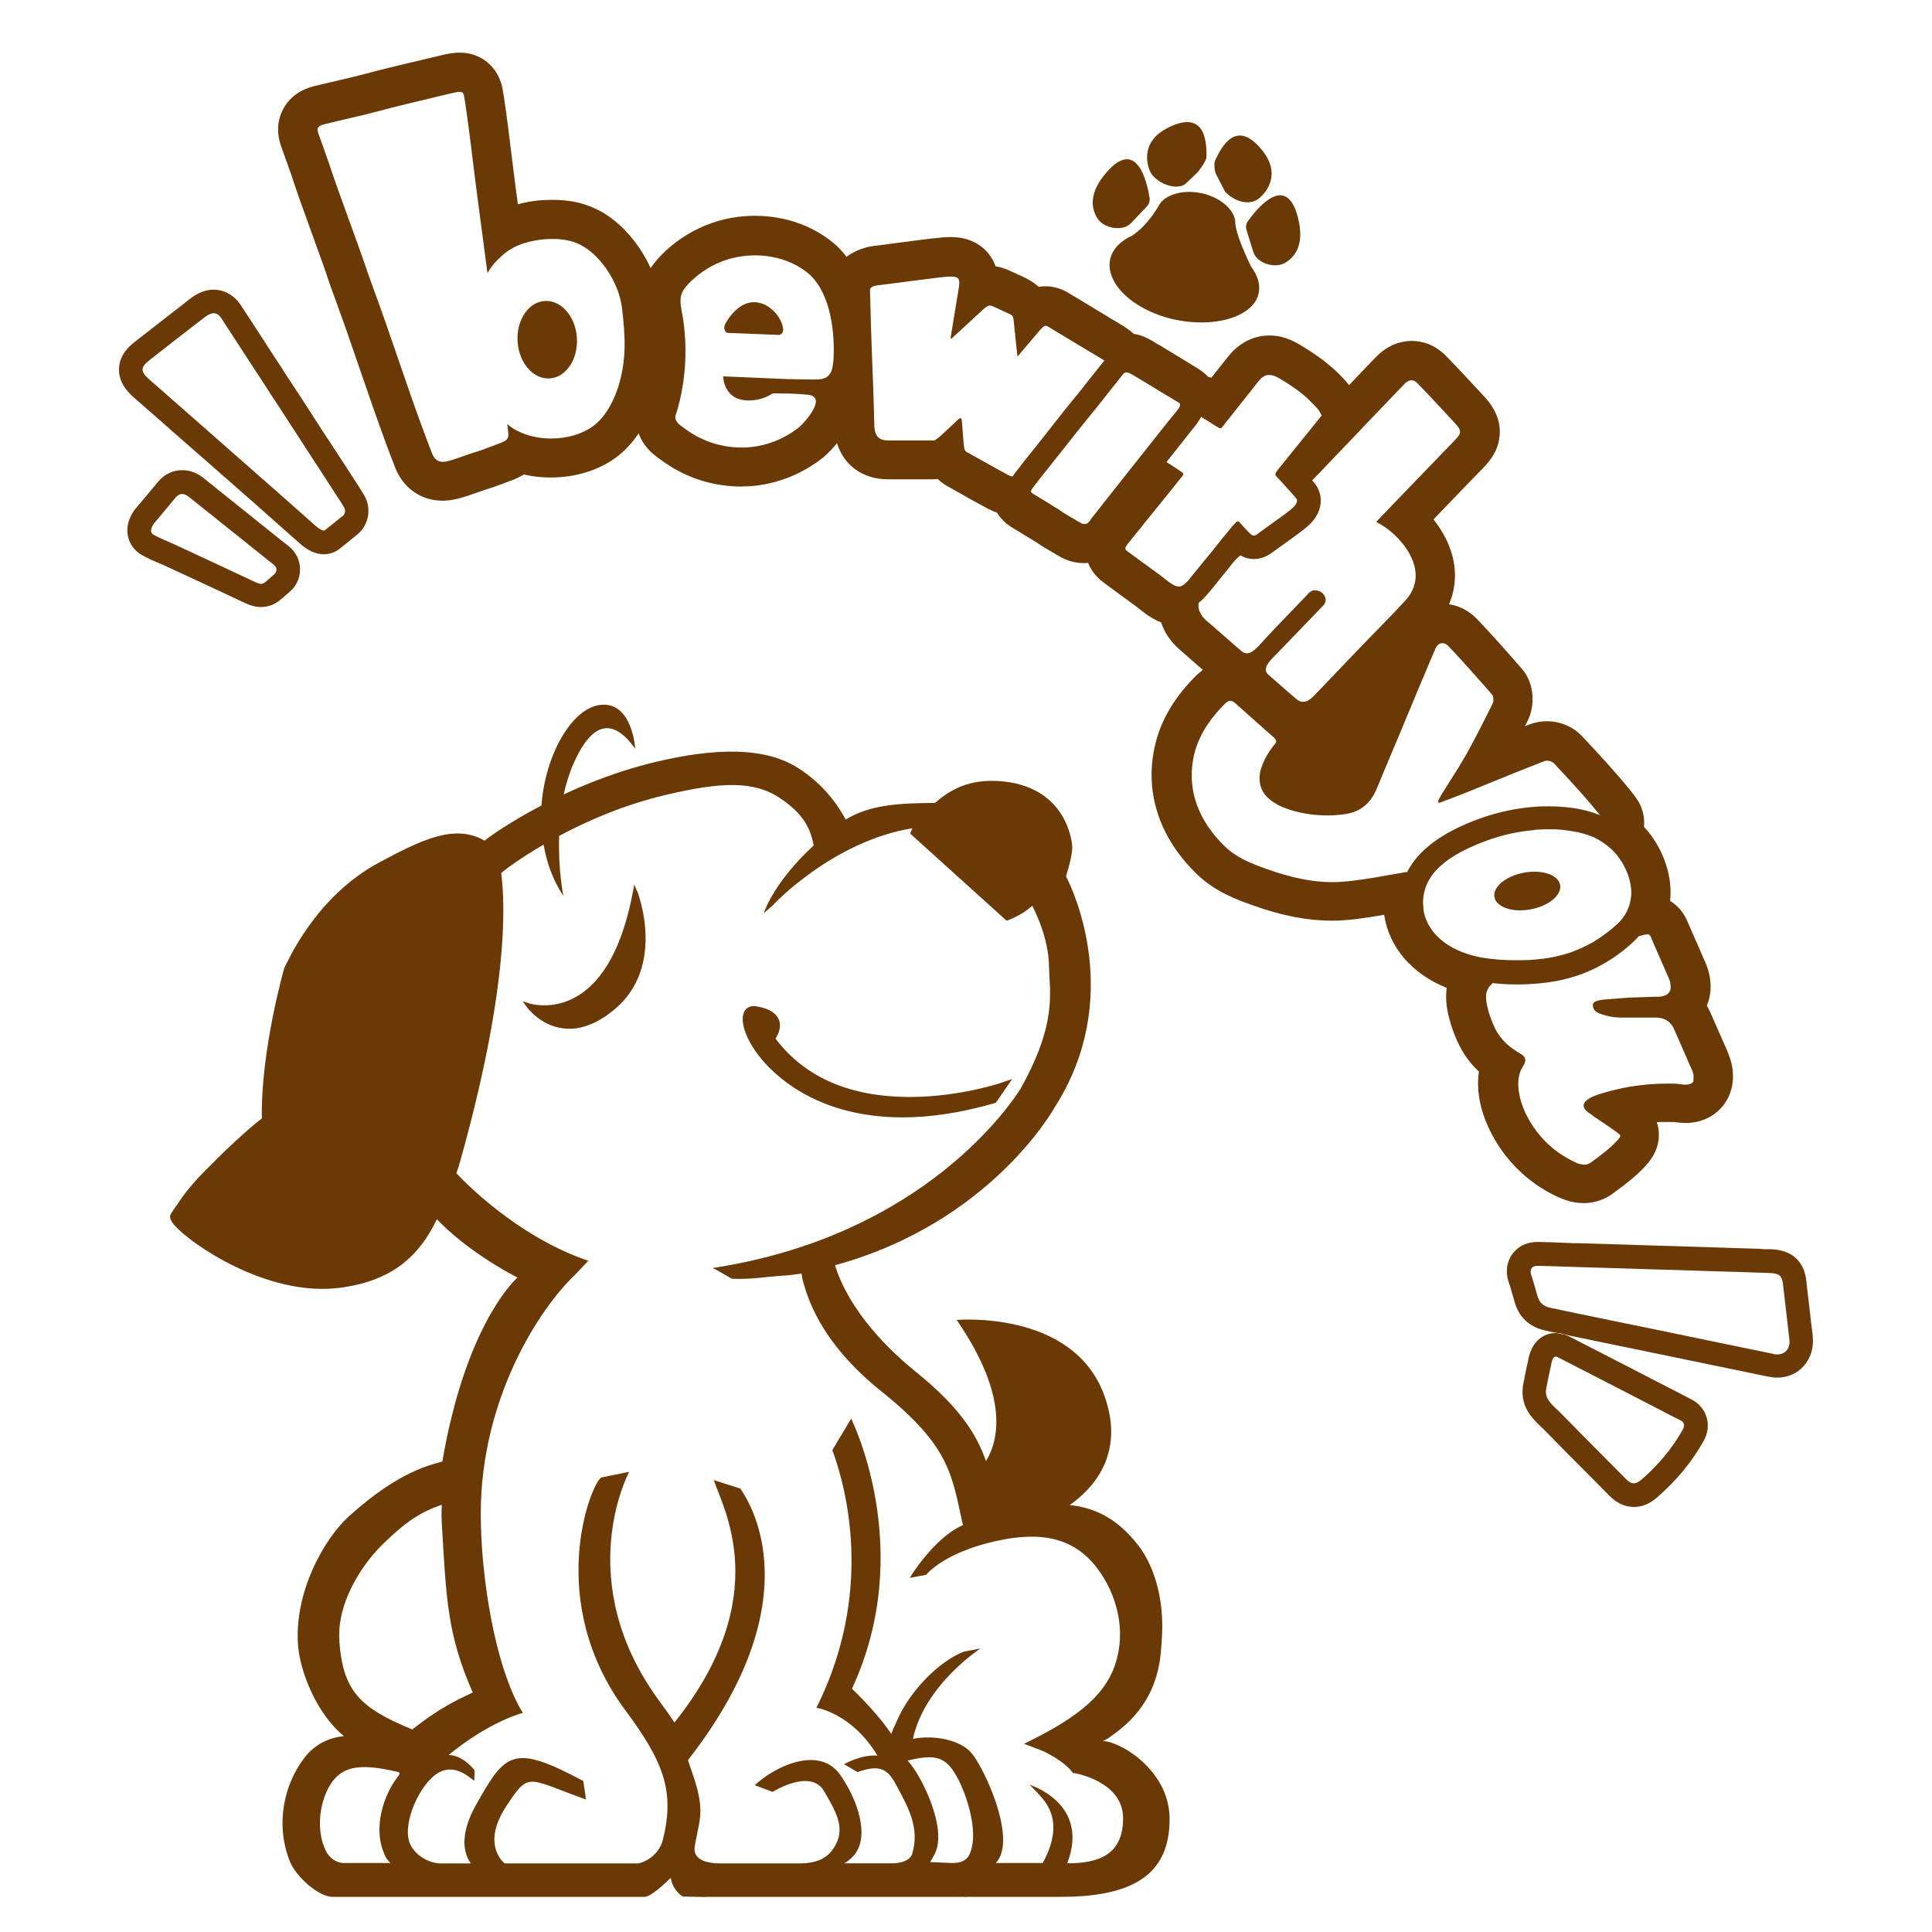 <?xml version="1.0" encoding="UTF-8"?><svg id="l" xmlns="http://www.w3.org/2000/svg" viewBox="0 0 141.73 141.73"><defs><style>.ar{fill:#6a3906;stroke-width:0px;}</style></defs><g id="o"><path class="ar" d="m55.36,22.17c-1.07-.04-1.85,1.03-2.15,1.58-.15.27-.07.66.18.67l3.76.15c.17,0,.32-.2.3-.43-.06-.76-.91-1.92-2.08-1.97Z"/><path class="ar" d="m39.96,22.08c-1.2.08-2.09,1.41-1.99,2.98.1,1.57,1.16,2.78,2.36,2.7,1.2-.08,2.09-1.41,1.99-2.98-.1-1.57-1.16-2.78-2.36-2.7Z"/><path class="ar" d="m88.2,14.19c-1.54-.36-2.77.2-3.12.77,0,0-.8,1.53-2.05,2.34-.82.37-1.4.95-1.58,1.68-.41,1.76,1.63,3.74,4.57,4.43,2.94.69,5.9-.11,6.31-1.87.07-.31.06-.64-.03-.96h0s0,0,0,0c-.09-.34-.27-.68-.52-1.02-1.22-2.5-1.16-3.24-1.16-3.24,0-.78-.9-1.78-2.44-2.14Z"/><path class="ar" d="m82.97,16.37l1.15-1.21c.17-.18.25-.41.21-.65-.18-1.16-.93-4.45-3.17-1.85-1.26,1.46-1.14,2.58-.66,3.35.49.78,1.88.98,2.47.36Z"/><path class="ar" d="m91.55,16.21c-.14.2-.18.44-.1.68l.49,1.59c.25.82,1.59,1.27,2.37.78.78-.48,1.38-1.42.91-3.29-.84-3.33-2.98-.72-3.66.24Z"/><path class="ar" d="m86.95,13.5l.76-.72c.21-.16.78-.98.79-1.22.04-1.15-.08-3.58-2.84-2.18-1.78.9-1.64,2.36-1.3,3.17.34.82,1.88,1.48,2.59.95Z"/><path class="ar" d="m89.87,14.06c.76.8,1.86,1.04,2.53.46.66-.57,1.48-1.84.25-3.42-1.93-2.48-3.03-.36-3.51.68-.1.22-.05.76.07,1l.66,1.28Z"/><path class="ar" d="m111.79,64.02c-1.33.25-2.29,1.05-2.16,1.79s1.33,1.15,2.66.9c1.33-.25,2.29-1.05,2.16-1.79s-1.33-1.15-2.66-.9Z"/><path class="ar" d="m126.81,77.33c-.45-1.04-.91-2.08-1.36-3.1-.07-.16-.15-.31-.24-.45.4-.95.37-2.07-.1-3.16-.39-.91-.79-1.8-1.18-2.7l-.17-.39c-.27-.62-.7-1.11-1.24-1.44h0c.05-.54.04-1.09-.05-1.64-.25-1.45-.91-2.75-1.87-3.8.07-.72-.11-1.46-.56-2.09-.14-.2-.27-.37-.4-.53-1.23-1.51-2.26-2.61-3.56-4-.67-.72-1.62-1.12-2.61-1.12-.44,0-.86.08-1.26.23-.11.04-.23.09-.34.13.07-.13.13-.26.2-.4.5-1.01.58-2.64-.43-3.81-1.22-1.41-2.26-2.57-3.28-3.64-.57-.6-1.29-.98-2.06-1.09.34-.79.48-1.64.42-2.52-.12-1.53-.84-2.8-1.56-3.71.78-.81,1.53-1.59,2.42-2.51l.61-.63c.12-.12.23-.23.32-.33.62-.63,1.26-1.28,1.46-2.36.31-1.68-.77-2.84-1.17-3.27-.27-.29-.53-.57-.8-.86-.6-.65-1.23-1.32-1.86-1.97-.92-.96-1.91-1.16-2.58-1.16s-1.69.21-2.65,1.21c-.64.67-1.3,1.35-1.94,2.03-1.11-1.36-2.42-2.25-3.68-3-.71-.42-1.43-.64-2.16-.64-.82,0-2.01.27-3.04,1.55-.41.51-.82,1.03-1.23,1.55-.07-.03-.15-.04-.22-.06-.2-.21-.43-.4-.69-.57-.3-.18-.48-.3-.67-.41-.28-.17-.58-.36-.9-.55-.47-.29-.95-.58-1.4-.85h-.02c-.53-.34-1.08-.67-1.79-.78-.38-.35-.8-.6-1.14-.8-.14-.08-.29-.17-.47-.28-.38-.23-.73-.44-1.09-.66-.61-.37-1.23-.75-1.84-1.11-.04-.02-.07-.04-.1-.06-.3-.19-.93-.58-1.83-.58-.18,0-.34.01-.5.04-.32-.29-.71-.54-1.2-.76-.06-.03-.14-.06-.22-.1l-.05-.02h-.02s-.05-.03-.05-.03c-.11-.06-.27-.14-.48-.22-.03-.01-.06-.03-.08-.04-.2-.09-.57-.26-1.06-.33-.12-.33-.3-.67-.57-.99-.45-.53-1.28-1.16-2.71-1.16-.36,0-.74.03-1.24.09h-.02s-.02,0-.02,0c-.92.11-1.83.23-2.73.35-.52.07-1.04.14-1.56.2h-.01c-.62.07-1.42.31-2.08.81q.19.24,0,0c-.17-.23-.36-.45-.57-.66l-.05-.05-.05-.05c-1.58-1.45-3.73-2.25-6.05-2.25-1.09,0-2.15.18-3.16.53-1.26.44-2.44,1.15-3.42,2.07-.39.37-.76.77-1.07,1.24-.68-1.5-1.68-2.7-2.6-3.44-1.09-.9-2.32-1.4-3.75-1.53-.3-.03-.61-.04-.91-.04-.77,0-1.54.09-2.27.27-.07.02-.14.04-.21.05-.1-.74-.2-1.48-.29-2.22-.06-.48-.12-.97-.18-1.45-.16-1.34-.33-2.72-.54-4.1v-.06s-.02-.06-.02-.06c-.02-.1-.03-.18-.04-.25-.05-.35-.13-.82-.41-1.34-.55-1.03-1.6-1.64-2.79-1.64-.51,0-.99.11-1.45.22l-.37.09c-.2.05-.41.09-.61.14-.41.1-.81.2-1.22.29-1.03.25-2.1.5-3.17.79-.68.18-1.43.36-2.16.53-.54.13-1.09.25-1.61.38-.42.1-1.68.42-2.36,1.71-.31.58-.58,1.53-.13,2.77.15.41.32.9.48,1.34l.23.65c.49,1.5,1.05,3.03,1.59,4.52.32.88.63,1.74.92,2.56.33,1,.69,1.99,1.04,2.95.2.56.41,1.12.6,1.68.3.86.59,1.72.88,2.55.87,2.52,1.68,4.9,2.6,7.25.6,1.53,1.9,2.45,3.48,2.45.34,0,.7-.04,1.06-.13.5-.12,1.01-.3,1.46-.46.27-.09.52-.18.7-.24.53-.16,1.02-.34,1.42-.5.1-.04.21-.08.3-.11.39-.14.73-.3,1.03-.48.64.15,1.3.22,1.97.22,1.8,0,3.5-.52,4.79-1.47.69-.51,1.23-1.13,1.66-1.77.22.59.59,1.12,1.1,1.54.4.34.93.69,1.25.89,1.54.96,3.32,1.47,5.15,1.47.64,0,1.28-.06,1.9-.19,1.48-.3,2.9-.96,4.1-1.91.01,0,.52-.42,1.05-1.08.5,1.62,1.88,2.64,3.69,2.65.42,0,.81,0,1.19,0h.7s.71,0,.71,0h.76c.12,0,.23,0,.34-.02.23.22.51.43.86.61l.06.03c.3.17.6.34.9.51.39.22.77.44,1.16.65l.28.15c.34.19.69.38,1.09.52.24.39.59.78,1.14,1.11.55.34,1.21.74,1.79,1.09.38.27.76.49,1.1.68.14.08.29.17.44.26.59.37,1.24.56,1.89.56.1,0,.21,0,.32-.02.33.84.95,1.31,1.19,1.48l.04.03c.7.52,1.5,1.11,2.22,1.63l.14.11c.54.43,1.1.86,1.77,1.12,0,0,0,0,0,0,.24.74.69,1.41,1.33,1.97l.55.48c.39.35.82.72,1.18,1.03l-.42.35c-1.52,1.49-2.53,3.11-3,4.83-.3,1.11-.41,2.28-.3,3.39.23,2.33,1.3,4.45,3.18,6.32,1.39,1.38,3.03,1.97,4.22,2.39,2.11.76,4,1.12,5.76,1.12.28,0,.57,0,.85-.03.95-.06,2.02-.23,3.01-.4.36,2.4,2.06,4.35,4.59,5.36h0c-.1.71-.03,1.49.21,2.34.26.94.6,1.73,1.02,2.43.34.55.73,1,1.13,1.37-.03.23-.05.47-.06.7-.02.94.16,1.92.55,2.9.97,2.46,2.9,4.51,5.31,5.6.46.21,1.09.45,1.88.45s1.54-.25,2.17-.72l.17-.13c.68-.5,1.45-1.07,2.15-1.82.08-.09.14-.16.22-.25.61-.73.88-1.52.8-2.35-.02-.2-.06-.43-.14-.67.1,0,.2-.01.31-.01.15,0,.3,0,.44,0,.16,0,.31,0,.47,0,.04,0,.07,0,.11.01.19.02.46.06.77.06.27,0,.52-.02.76-.07,1.02-.2,1.87-.82,2.34-1.72.51-.97.52-2.19.03-3.33ZM45.31,28.5c-.36,1.1-.97,2.15-1.8,2.76-.8.59-1.93.91-3.08.91-.86,0-1.73-.18-2.49-.57-.21-.1-.57-.33-.73-.5.17,1.28.19,1.13-1.13,1.64-.39.15-.79.3-1.19.42-.61.18-1.41.51-2.03.67-.13.03-.26.05-.37.05-.37,0-.62-.19-.79-.61-1.2-3.07-2.23-6.22-3.45-9.72-.54-1.54-1.12-3.06-1.64-4.61-.77-2.2-1.74-4.72-2.52-7.09-.2-.57-.5-1.41-.73-2.05-.16-.43-.03-.57.49-.7,1.24-.31,2.58-.59,3.82-.92,1.43-.39,2.88-.72,4.32-1.07.32-.08.64-.15.96-.23.38-.09.62-.14.78-.14.34,0,.29.24.41.89.27,1.83.48,3.65.71,5.49.2,1.59.42,3.18.63,4.79.07.59.15,1.14.23,1.73.02.12.03.26.05.4.32-.57.68-.94,1.14-1.35.65-.54,1.18-.77,2-.97.5-.12,1.03-.19,1.58-.19.21,0,.43,0,.65.03.86.08,1.53.35,2.19.89,1.04.85,2.1,2.43,2.31,4.16.25,2.07.35,3.84-.31,5.88Zm15.82-2.03c-.03.43-.1.9-.44,1.16-.28.21-.66.21-1.01.21-.59,0-1.23-.02-1.89-.03h0s-4.74-.2-4.74-.2c0,0,.01,1.91,2.1,1.76.62-.04,1.13-.25,1.54-.51.87,0,1.74.01,2.59.1,1.44.15-.25,2.05-.67,2.39-.84.67-1.84,1.14-2.89,1.35-1.69.34-3.5.01-4.96-.9-.29-.18-.68-.46-.93-.66-.15-.13-.27-.3-.29-.51-.01-.12.12-.46.16-.59.23-.82.4-1.67.49-2.52,0-.03,0-.07.01-.1.16-1.55.1-3.12-.2-4.65-.21-1.07-.02-1.47.78-2.22.68-.64,1.5-1.14,2.39-1.45,2.09-.72,4.67-.4,6.32,1.13,1.49,1.51,1.77,4.25,1.65,6.26Zm13.14,8.48c-.21-.02-.48-.19-1.04-.5h0s0,0,0,0c-.69-.38-1.38-.77-2.06-1.15-.36-.2-.41-.15-.47-.69-.04-.44-.09-1.05-.12-1.51-.03-.26.03-.67-.42-.21-.25.25-.41.39-.66.62-.19.17-.81.8-.99.8-1.19,0-2.14,0-3.35,0-.71,0-.98-.34-1.02-1.05-.04-1.79-.11-3.62-.18-5.41-.05-1.19-.08-2.37-.11-3.56,0-.35,0,0-.03-1.01-.01-.32.59-.35.76-.37,1.41-.18,2.83-.37,4.28-.55,1.82-.2,1.6-.06,1.34,1.59-.08.46-.15.93-.23,1.39-.08.46-.15.9-.22,1.35-.04.24.05.16.13.08.1-.1.24-.22.33-.3.55-.51,1.56-1.44,1.86-1.72.54-.5.58-.34,1.07-.14.15.06.3.15.45.21.81.38.72.22.81,1.06.04.45.18,1.73.24,2.28.11-.13.22-.25.32-.38.28-.33.55-.64.81-.95.97-1.14.8-1.05,1.41-.69.94.55,1.9,1.15,2.84,1.71.01,0,.03.02.04.02.44.27.75.44.96.58-.06.07-.11.13-.16.19-.04.06-.09.12-.15.19-.31.38-.61.76-.91,1.14-.25.31-.49.63-.74.94-.67.8-1.33,1.64-1.97,2.46l-.56.71c-.22.28-.45.57-.69.87-.41.51-.83,1.03-1.2,1.52-.12.15-.24.31-.36.49Zm5.72,3.21s-.04.05-.06.07c0,.01-.02.02-.03.03,0,.01-.02.02-.03.04-.01.01-.02.02-.03.03,0,0-.02.02-.03.02-.03.03-.06.05-.1.07,0,0-.02,0-.02,0-.02,0-.05.02-.07.02-.01,0-.02,0-.04,0,0,0-.01,0-.02,0,0,0-.02,0-.03,0-.03,0-.07,0-.11-.02-.02,0-.04,0-.05-.02-.06-.02-.13-.05-.2-.1-.26-.16-.51-.3-.75-.44-.24-.14-.48-.28-.7-.45-.15-.09-.31-.19-.47-.29-.08-.05-.16-.1-.24-.15-.1-.06-.21-.13-.31-.19-.22-.13-.43-.26-.64-.39-.08-.05-.16-.09-.23-.14-.04-.02-.07-.04-.1-.06-.13-.1-.13-.18.02-.38.03-.04.06-.09.1-.14s.09-.11.14-.18c.15-.19.3-.39.46-.59.16-.2.32-.4.48-.6.32-.4.64-.81.94-1.18.42-.53.83-1.06,1.25-1.58.42-.53.84-1.05,1.27-1.57.27-.33.53-.67.79-1,.28-.36.57-.72.86-1.07.02-.02.03-.04.04-.06.07-.09.13-.17.18-.23.04-.05.08-.1.11-.14.02-.02.03-.03.05-.05.02-.02.04-.05.06-.06,0,0,0,0,.01,0,0,0,0,0,0,0,.02-.01.04-.02.05-.02.02,0,.03-.02.05-.02,0,0,.02,0,.03,0,0,0,.01,0,.02,0,.02,0,.04,0,.05.01.02,0,.04,0,.06.01.03,0,.07.03.11.04.02,0,.03.01.05.02,0,0,.02,0,.02.01.05.02.1.06.16.09.03.02.05.03.08.04.07.04.15.09.24.15.02.02.04.03.07.04.15.09.31.19.47.28.23.14,1.42.87,1.61.98.07.04.15.09.22.13.04.03.09.05.14.08.09.06.19.12.31.19.06.04.13.08.2.12.09.05.13.11.14.17,0,.04,0,.09-.03.14-.02.05-.05.1-.09.16-.04.06-.09.12-.14.19-.06.07-.12.14-.19.23-.06.07-.12.15-.19.23-.15.19-.29.37-.44.55-.15.18-.29.37-.44.55-.29.37-.58.73-.87,1.1-.43.54-.84,1.07-1.27,1.6-.1.12-.29.37-.29.37,0,0-.97,1.22-1.44,1.82-.39.5-.8,1.02-1.19,1.51Zm7.25,4.34s0,0,0,0c-.08.1-.16.18-.23.25-.02.02-.05.04-.07.06-.05.04-.1.08-.14.11-.03.02-.05.03-.08.04-.04.02-.08.04-.12.05-.01,0-.03.01-.04.02,0,0,0,0-.01,0,0,0-.02,0-.02,0-.02,0-.03,0-.05,0s-.04-.01-.06-.01c-.05,0-.1-.02-.15-.03-.03-.01-.07-.02-.1-.04-.05-.03-.12-.06-.18-.1-.04-.02-.07-.05-.11-.07-.01,0-.02-.01-.04-.02-.06-.05-.14-.11-.21-.16-.04-.03-.11-.08-.11-.08h0c-.13-.1-.27-.21-.43-.34-.36-.26-.75-.54-1.13-.82s-.76-.56-1.12-.82c-.38-.28-.42-.26.1-.9.22-.27.42-.53.63-.78.12-.14.24-.29.35-.44.19-.24.39-.48.59-.73.71-.88,1.55-1.91,2.25-2.79.02-.03.03-.05.04-.08.01-.04,0-.08-.02-.12-.02-.03-.05-.05-.09-.07s-.08-.05-.12-.08c0,0-.02-.01-.03-.02-.07-.05-.14-.1-.22-.15-.03-.02-.06-.04-.09-.06-.06-.04-.12-.08-.18-.12-.04-.02-.07-.05-.11-.07-.06-.04-.12-.08-.17-.11-.05-.03-.09-.06-.13-.08-.03-.02-.08-.05-.07-.04.29-.37.58-.74.88-1.11.27-.35.55-.7.83-1.05.08-.11.16-.2.23-.29.2-.24.43-.52.6-.87.33.2.66.4.98.61.05.03.1.06.16.1,0,0,.01,0,.02.01.06.04.11.07.15.09.01,0,.02,0,.03.01.02.01.05.02.07.02.02,0,.03,0,.05-.01,0,0,.01,0,.02,0,.02-.02.04-.04.07-.08.63-.79,1.25-1.58,1.88-2.37.26-.33.52-.66.78-.99.06-.07.12-.14.18-.2.02-.02.04-.03.06-.05.04-.03.08-.07.12-.09.02-.01.05-.03.07-.04.04-.02.08-.04.12-.05.02,0,.05-.02.08-.02,0,0,0,0,0,0,.02,0,.04-.01.06-.01.02,0,.04,0,.07,0,.02,0,.03,0,.05,0,0,0,.02,0,.02,0,.09,0,.18.02.28.05.02,0,.04.01.06.02.1.04.21.09.32.15.56.33,1.09.67,1.58,1.05.31.24.59.5.86.78.17.17.34.34.49.53.03.05.05.08.07.11.03.05.05.08.08.15,0,0,.02.04.02.04.01.03.03.05.05.09-.13.16-.31.38-.48.59-.04.05-.08.1-.12.15-.12.15-.24.3-.32.4-.31.38-.57.7-.81,1-.24.3-.47.59-.71.88-.16.2-.33.4-.51.63-.11.13-.25.29-.34.43-.07.11-.12.2-.1.28,0,.02.01.05.03.07.22.23.48.51.74.8.26.29.52.58.73.82.07.08.09.16.08.25-.04.26-.36.53-.54.67-.45.35-.94.69-1.42,1.04-.32.23-.64.46-.95.69-.05.03-.09.06-.12.08,0,0,0,0,0,0-.01,0-.03,0-.04.01-.02,0-.04.02-.06.02,0,0-.01,0-.02,0,0,0,0,0-.01,0,0,0-.01,0-.02,0-.03,0-.07-.01-.11-.03-.01,0-.02-.01-.03-.02-.04-.03-.09-.07-.15-.12-.01-.01-.02-.03-.04-.04-.03-.03-.07-.06-.1-.1-.02-.02-.04-.05-.07-.07-.08-.08-.17-.18-.27-.29-.01-.01-.02-.02-.03-.04-.05-.05-.08-.1-.12-.14-.03-.04-.06-.07-.09-.1,0,0,0,0-.01-.01-.02-.02-.04-.04-.06-.05,0,0,0,0-.01-.01-.02-.01-.04-.02-.06-.02,0,0-.01,0-.02,0-.01,0-.02,0-.04,0,0,0-.01,0-.02.01-.01,0-.03.02-.04.03,0,0-.02.01-.02.02-.02.02-.04.04-.06.06,0,0-.01.01-.02.02-.03.03-.06.07-.1.11-.01.02-.03.04-.05.05-.02.03-.05.06-.08.09-.05.06-.11.13-.17.21,0,0,0,0-.01.01-.05.06-.1.13-.16.2-.02.02-.03.04-.05.06-.07.09-.15.18-.24.29-.11.14-.21.26-.31.39-.17.21-.34.43-.53.66-.14.17-.27.34-.42.51-.24.29-.47.58-.71.87-.19.23-.37.45-.53.66Zm.99,2.76s-.02-.02-.02-.04c-.02-.03-.04-.06-.06-.09-.05-.07-.09-.14-.12-.21-.01-.03-.03-.06-.04-.1-.03-.07-.04-.14-.06-.22,0-.03-.01-.05-.01-.08,0-.02,0-.03,0-.05,0-.08,0-.16.01-.24h0c.28-.22.48-.45.62-.61l.02-.02.02-.02.34-.41c.42-.52.89-1.1,1.31-1.62l.22-.28.04-.05c-.07.08-.07.08,0,0h0s0-.01.01-.02c.02-.02.04-.04.06-.06.08-.08.14-.15.2-.2,0,0,.02-.02.03-.03.01-.01.02-.02.04-.03.07-.07.12-.12.16-.14.27.16.59.27.99.27.44,0,.87-.15,1.28-.44.26-.19.53-.38.81-.58.53-.38,1.08-.77,1.59-1.17.73-.56,1.14-1.19,1.21-1.89.06-.57-.12-1.12-.5-1.55-.04-.04-.08-.09-.12-.14.03-.04.06-.06.1-.1,1.11-1.16,2.21-2.31,3.32-3.47.08-.09.17-.18.25-.27,1.02-1.07,2.05-2.13,3.07-3.2,0,0,0,0,0,0,.05-.05.09-.09.13-.13.02-.01.03-.02.05-.03.03-.02.06-.05.09-.06.02-.01.04-.02.05-.03.02-.01.05-.03.07-.03,0,0,0,0,0,0,.02,0,.04,0,.06-.01.03,0,.05-.01.08-.01,0,0,0,0,.01,0,.02,0,.04,0,.06,0,.01,0,.03,0,.04,0,0,0,0,0,0,0,.03,0,.05.02.08.03.02,0,.03.01.05.02.03.02.06.04.09.06.01,0,.03.02.04.03.04.03.09.08.13.12.89.92,1.76,1.87,2.63,2.8.19.2.32.35.39.49.03.07.05.13.06.19.02.18-.1.35-.35.62-.17.18-.39.4-.68.7-.25.25-.48.5-.7.73-.22.23-.44.46-.65.67-.84.87-1.58,1.64-2.42,2.51-.42.44-.86.9-1.35,1.41.25.14.43.25.58.35.15.1.26.19.38.28.24.19.49.42.73.68.8.88,1.48,2.13,1.09,3.38-.04.12-.09.25-.15.37-.12.25-.29.49-.51.73-.56.61-1.06,1.13-1.57,1.65-.25.25-.49.51-.75.77-.02.02-.04.04-.05.05-.25.26-.52.53-.8.83-.36.37-.7.73-1.04,1.08-.34.35-.68.71-1.02,1.07-.42.44-.6.63-.9.94-.1.11-.22.23-.37.38-.03.03-.07.07-.1.11,0,0-.02.02-.03.03,0,0,0,0-.01.01-.03.03-.07.07-.1.1-.01.01-.02.02-.04.04-.05.04-.1.09-.15.13-.01,0-.02.01-.03.02-.04.03-.09.06-.13.09-.02,0-.03.02-.05.03-.05.02-.1.04-.15.06,0,0-.02,0-.03,0-.05.01-.11.02-.16.02-.01,0-.02,0-.03,0,0,0,0,0-.01,0,0,0-.01,0-.02,0-.06,0-.13-.02-.2-.05,0,0-.02,0-.02-.01-.07-.03-.14-.08-.22-.14-.29-.24-.66-.57-1.04-.9-.19-.16-.37-.33-.55-.48-.09-.08-.17-.15-.25-.22-.08-.07-.16-.14-.23-.2-.03-.02-.04-.05-.06-.07-.31-.37.08-.82.42-1.17.07-.07.13-.13.17-.18.04-.05.08-.09.12-.12.04-.04.08-.08.13-.13.05-.05.1-.11.17-.18.11-.11.23-.24.35-.36.12-.13.25-.26.38-.4s.27-.28.41-.42c.41-.43.84-.88,1.24-1.29.26-.27.51-.53.72-.75,0,0,0,0,0,0,.05-.05.09-.11.11-.16,0-.01.01-.03.02-.04.02-.06.04-.11.04-.17,0,0,0,0,0-.01,0-.05,0-.1-.02-.16,0-.01,0-.03-.01-.04-.02-.05-.04-.1-.07-.15,0,0,0-.01-.01-.02-.03-.04-.06-.08-.1-.12,0,0-.02-.02-.03-.03-.04-.04-.09-.07-.14-.1,0,0-.02,0-.02-.01-.05-.03-.09-.05-.14-.06-.01,0-.03,0-.04-.01-.06-.01-.11-.02-.17-.02-.02,0-.05,0-.07,0-.02,0-.04,0-.06,0-.03,0-.05.01-.08.02-.02,0-.03,0-.05.02-.03.01-.05.03-.08.04-.01,0-.03.01-.04.02-.04.03-.08.06-.11.1,0,0,0,0,0,0,0,0,0,0,0,0-.13.14-.27.28-.41.43-.69.72-1.44,1.5-2.16,2.25-.16.17-.3.33-.44.47-.1.11-.2.22-.29.32-.04.04-.08.09-.12.13,0,0-.01.02-.02.02-.1.1-.19.2-.27.29-.01.01-.02.03-.04.04-.09.09-.17.16-.25.23-.02.02-.04.03-.07.05-.06.04-.11.08-.17.11-.02.01-.05.02-.07.03-.06.02-.12.04-.18.05-.01,0-.02,0-.03,0,0,0,0,0,0,0,0,0,0,0-.01,0-.05,0-.1-.02-.14-.03-.03,0-.05,0-.08-.02-.08-.03-.16-.09-.24-.16,0,0,0,0,0,0-.18-.16-1.03-.9-1.8-1.57-.13-.11-.26-.22-.38-.33s-.24-.21-.35-.3c-.05-.05-.09-.09-.14-.14-.03-.04-.07-.07-.1-.11Zm14.95,18.71c-.4.07-.88.15-1.39.24-1.1.2-2.36.41-3.4.48-1.85.13-3.69-.31-5.44-.93-1.15-.41-2.27-.84-3.16-1.73-1.28-1.27-2.16-2.77-2.34-4.56-.07-.76,0-1.59.21-2.34.38-1.37,1.22-2.54,2.24-3.54.27-.26.47-.22.71-.01.78.7,1.57,1.39,2.35,2.09.49.43.76.6.63.83-.71.84-1.06,1.66-1.16,2.22-.18,1.21.48,1.89,1.4,2.37,1.31.62,3.13.88,4.79.64.56-.08,1.67-.3,2.32-1.74.62-1.48,1.23-2.96,1.85-4.42.83-2,1.66-4,2.51-5.99.19-.45.63-.53.97-.17,1.09,1.16,2.15,2.35,3.2,3.56.11.13.11.47.03.64-.63,1.27-1.26,2.53-1.95,3.76-.57,1.01-1.22,1.96-1.82,2.95-.1.16-.17.33-.25.49.03.03.06.06.1.09.64-.24,1.28-.48,1.91-.73,1.93-.78,3.85-1.58,5.79-2.33.23-.09.55-.01.72.16.73.78,1.37,1.47,2.01,2.19.45.51.9,1.03,1.38,1.62-.44-.18-.9-.33-1.4-.43-.77-.16-1.58-.23-2.41-.23-.54,0-1.1.03-1.66.1-1.15.14-2.28.41-3.37.8-2.73.99-4.52,2.31-5.33,3.94Zm1.25,2.68c-.01-.1-.03-.2-.03-.3,0,0-.1-.92.46-1.84.46-.82,1.38-1.46,1.7-1.65.81-.52,1.73-.91,2.55-1.21.94-.34,1.95-.59,2.99-.71.1-.01.21-.02.31-.03.11-.02.22-.04.34-.05.16,0,.31-.01.45-.02.04,0,.09,0,.13,0,.1,0,.2,0,.31,0,0,0,.01,0,.02,0,.08,0,.17,0,.26,0,.05,0,.1,0,.16,0,.15,0,.31.02.48.03.17.02.32.04.46.06.28.04.52.08.72.12.51.11.82.23,1.18.37.43.21.87.49,1.27.86,0,0,.01,0,.02.01,0,0,0,0,0,0,0,0,0,0,0,0,0,0,.01.01.02.02.11.11.22.22.32.34.03.03.06.06.08.1.07.09.14.17.2.27.03.05.07.1.1.15,0,0,0,0,0,0,0,0,.01.02.02.03.09.14.17.28.24.43.02.04.04.08.06.12.08.16.15.34.21.52,0,.02,0,.04.02.06.05.17.09.34.13.52,0,.03.01.05.02.08,0,.02,0,.05,0,.07,0,.04.02.08.02.12.03.23.03.46,0,.69-.08.73-.42,1.43-.97,1.94-.01,0-.02.02-.03.03,0,0,0,0-.01.01-.07.06-.14.12-.21.18-.06.06-.13.12-.19.17,0,0-.01.01-.02.02-.07.06-.14.11-.22.17-.07.05-.14.11-.21.16-.08.06-.17.12-.25.18-.07.05-.14.1-.21.15-.09.06-.18.11-.27.17-.07.04-.14.09-.21.13-.09.05-.19.1-.28.15-.07.04-.14.08-.21.11-.1.05-.21.1-.31.15-.07.03-.13.06-.2.09-.12.05-.24.09-.35.14-.06.02-.11.05-.17.07,0,0,0,0,0,0-.18.06-.35.12-.53.17-.54.15-1.05.26-1.59.33-.18.02-.37.04-.56.06-.33.03-.65.05-.98.05-.09,0-.18,0-.27,0-.05,0-.11,0-.16,0-.07,0-.14,0-.21,0-.27,0-.55-.01-.82-.03-.12,0-.24-.01-.35-.02-.38-.03-.77-.08-1.14-.14-.4-.07-.79-.17-1.17-.3-1.6-.55-2.93-1.65-3.14-3.31Zm19.83,12.61c-.05.14-.17.25-.37.29,0,0,0,0,0,0-.07.01-.14.02-.21.02,0,0,0,0-.01,0,0,0,0,0,0,0,0,0-.01,0-.02,0-.11,0-.22-.01-.34-.03-.13-.02-.26-.03-.38-.04h0c-.38-.01-.75-.01-1.13,0-.74.02-1.49.1-2.22.22-.73.12-1.46.3-2.17.52-.14.04-.27.09-.4.14-.21.08-.41.18-.58.31-.13.1-.21.21-.24.32-.05.18.04.37.25.54.37.28.74.54,1.13.79.1.06.19.12.28.19.09.06.18.12.28.19.2.14.29.21.46.33.08.07.15.11.2.15.03.03.05.05.06.08,0,.02.01.03.02.05,0,.07-.09.17-.15.25-.02.02-.03.04-.05.05-.02.02-.03.04-.05.06-.29.31-.6.58-.93.85-.33.26-.67.51-1.01.76-.07.05-.13.08-.2.1-.01,0-.02,0-.04.01-.05.02-.11.03-.17.03-.01,0-.02,0-.03,0,0,0,0,0-.01,0,0,0-.01,0-.02,0-.1,0-.2-.02-.3-.05,0,0-.02,0-.03,0-.01,0-.02,0-.03,0-.05-.02-.1-.04-.15-.06s-.1-.04-.15-.07h0c-.43-.2-.84-.44-1.23-.71-.96-.69-1.76-1.62-2.3-2.67-.11-.21-.21-.43-.29-.65-.11-.28-.2-.58-.26-.88-.06-.3-.1-.61-.09-.91,0-.3.06-.61.17-.89.05-.13.15-.26.22-.4.08-.14.14-.28.12-.43,0-.08-.04-.16-.1-.22-.03-.03-.06-.06-.09-.09-.03-.03-.07-.05-.1-.07-.52-.31-.99-.63-1.37-1.07-.13-.15-.25-.31-.36-.48-.15-.24-.27-.49-.37-.74-.09-.21-.17-.43-.24-.65-.03-.1-.06-.19-.09-.29,0-.01,0-.02,0-.03-.03-.1-.05-.19-.07-.28-.01-.05-.02-.09-.03-.14-.01-.05-.02-.1-.03-.15,0-.05-.01-.11-.02-.16,0-.04,0-.08,0-.11,0,0,0-.02,0-.03h0s0-.02,0-.03c0-.04,0-.07,0-.1,0-.03,0-.06,0-.09,0-.06.02-.11.03-.17,0-.03.01-.05.02-.08.02-.06.04-.11.07-.17.01-.02.02-.04.03-.06.02-.04.04-.08.07-.12.01-.02.03-.03.05-.05.01-.01.03-.03.04-.04.05-.06.11-.12.17-.18.57.06,1.15.1,1.75.1.52,0,1.04-.02,1.56-.07.9-.08,1.67-.21,2.48-.45,1.67-.48,3.25-1.4,4.58-2.65.12-.12.24-.24.35-.37.02,0,.05-.01.07-.02.09-.02.16-.04.23-.06.04-.01.09-.02.13-.03.02,0,.03,0,.05-.01.03,0,.06-.01.08-.02.02,0,.03,0,.04,0,.02,0,.04,0,.05,0,0,0,0,0,0,0,0,0,0,0,.01,0s0,0,0,0c.05,0,.09.01.12.04,0,0,0,0,0,0,.03.03.06.07.09.13.06.15.13.3.19.44h0c.38.88.77,1.75,1.15,2.64,0,0,0,0,0,0,.04.1.08.2.1.3,0,.03,0,.06.01.09.01.06.02.12.02.18,0,.03,0,.06,0,.1,0,.05,0,.09-.02.14,0,.03-.02.06-.04.09-.02.04-.03.07-.06.11-.02.03-.04.05-.06.07-.03.03-.06.06-.09.08-.03.02-.06.04-.09.05-.04.02-.08.04-.12.05-.03.01-.07.02-.11.03-.05.01-.1.02-.15.03-.04,0-.08,0-.13.01-.02,0-.04,0-.07,0-.06,0-.13,0-.2,0h0c-.49.02-.99.03-1.48.05-.26,0-.52.02-.78.04-.25.02-.5.04-.75.06-.07,0-.14.01-.22.02-.32.02-.71.04-.99.12-.14.04-.25.1-.31.18-.03.04-.04.09-.04.15,0,.11.03.21.08.29.02.04.05.08.08.11.1.1.22.17.36.22.07.03.13.05.2.07.02,0,.05.02.07.02.14.04.26.07.37.1.05.01.1.02.15.03.1.02.18.03.26.04.08,0,.17.02.26.02.04,0,.09,0,.14.01.16,0,.3,0,.44,0,.04,0,.08,0,.12,0,.11,0,.22,0,.32,0,.03,0,.06,0,.08,0,.12,0,.23,0,.34,0,.03,0,.06,0,.09,0,.09,0,.18,0,.27,0,.04,0,.09,0,.13,0,.1,0,.2,0,.31,0,.13,0,.26,0,.39,0,.02,0,.03,0,.05,0,.03,0,.06,0,.09,0,.04,0,.07,0,.11,0,.04,0,.08,0,.11.01.03,0,.07,0,.1.01.04,0,.07.02.11.03.03,0,.07.01.1.02.04.01.07.03.1.04.03.01.06.02.09.04.03.02.06.04.1.06.03.02.05.03.08.05.03.02.06.05.09.07.02.02.05.04.07.06.03.03.05.07.08.1.02.02.04.04.06.07.03.05.06.1.09.15,0,.02.02.03.03.05.26.59.52,1.18.78,1.78.08.18.15.35.23.53.11.26.23.51.34.77.04.09.08.2.1.31.01.06.02.11.02.17,0,.11,0,.22-.04.31Z"/><path class="ar" d="m114.14,97.79h0c-.49,0-1.67.19-2.03,1.95v.04c-.07.27-.2.89-.28,1.33l-.07.34c-.34,1.66.62,2.58,1.32,3.25.07.07.15.15.24.23,1.24,1.27,2.38,2.42,3.59,3.63l1.15,1.16c.66.68,1.34.83,1.8.83.59,0,1.17-.23,1.7-.7,1.41-1.22,2.56-2.61,3.41-4.13.32-.56.4-1.19.22-1.76-.17-.56-.56-1.02-1.1-1.3l-.22-.11c-.28-.15-.57-.29-.85-.44-2.3-1.19-4.6-2.37-6.9-3.55-.17-.09-.29-.15-.41-.21-.16-.09-.34-.18-.64-.33-.09-.05-.18-.07-.27-.1-.18-.04-.35-.07-.53-.11-.04,0-.08-.02-.12-.02Zm1.18,2.31c2.3,1.18,4.6,2.36,6.89,3.55.36.19.71.37,1.08.55.27.14.32.38.16.67-.79,1.41-1.81,2.61-3.03,3.67-.39.34-.72.4-1.13-.03-1.6-1.61-3.11-3.12-4.76-4.81-.76-.74-1.26-1.08-1.09-1.9.07-.35.26-1.3.34-1.65.05-.23.12-.78.49-.59.52.27.66.34,1.05.54Z"/><path class="ar" d="m132.99,98.07c-.04-.36-.08-.71-.12-.97l-.18-1.58-.19-1.61v-.03s0-.02,0-.02c-.14-.99-.72-2.17-2.63-2.22h-.48s-.34-.03-.34-.03l-1.67-.05-1.51-.05-1.55-.05c-1.11-.03-2.22-.07-3.33-.1-.61-.02-1.23-.04-1.85-.06-.79-.02-1.55-.05-2.34-.07l-.92-.03h-.45s-.9-.04-.9-.04c-.56-.02-1.12-.04-1.68-.05h-.08s0,0,0,0c-.8,0-1.49.36-1.89.98-.24.37-.56,1.14-.12,2.2l.13.46.18.61c.3,1.23,1.09,1.99,2.34,2.26.28.06.56.12.84.17.18.01.36.05.53.11.8.17,1.59.33,2.39.5l.79.16c2.6.54,5.2,1.07,7.79,1.61l2.33.48,1.63.34h0s.03,0,.03,0c.21.04.42.07.63.07.77,0,1.47-.3,1.96-.86.5-.57.74-1.35.65-2.15Zm-2.89,1.25s0,0-.01,0c-1.32-.27-2.65-.55-3.98-.82-2.6-.54-5.19-1.08-7.8-1.61-1.51-.31-3.02-.62-4.53-.94-.57-.12-.88-.37-1.03-1.01-.12-.4-.24-.81-.35-1.21-.23-.51-.12-.88.42-.87.86.02,1.71.05,2.57.08.45.01.91.03,1.36.04.79.02,1.55.05,2.34.07.62.02,1.24.04,1.86.06,1.62.04,3.25.1,4.87.15,1.06.03,2.12.06,3.18.1.27,0,.55.02.82.03.62.02.88.13.97.74.12,1.01.23,2.03.37,3.2.03.25.07.6.11.95.08.66-.36,1.22-1.17,1.05Z"/><path class="ar" d="m26.43,35.86c-.6-.93-1.25-1.94-1.88-2.89-.64-.97-1.24-1.9-1.73-2.66-.43-.67-1-1.56-1.59-2.44-.14-.2-.28-.42-.42-.65-.19-.29-.37-.59-.56-.86-.59-.9-1.16-1.79-1.74-2.68l-.85-1.3-.02-.03-.02-.03c-.66-.93-1.51-1.07-1.95-1.07h0c-.87,0-1.53.51-1.74.68-1.55,1.2-2.82,2.19-4.01,3.12-.32.25-1.17.92-1.19,2.02-.03,1.12.81,1.85,1.26,2.24.42.36.84.74,1.27,1.11l.39.34c1.22,1.08,2.44,2.15,3.67,3.22,2.2,1.93,4.48,3.93,6.71,5.92.57.5,1.15.76,1.72.76.42,0,.84-.14,1.16-.4.37-.3.89-.71,1.3-1.05.86-.7,1.07-1.94.5-2.89-.12-.2-.25-.41-.28-.45Zm-1.31,2c-.4.33-.91.74-1.28,1.03-.02.02-.05.03-.09.03-.17,0-.45-.22-.57-.32-3.45-3.07-6.92-6.09-10.39-9.15-.55-.49-1.12-.99-1.67-1.46-.82-.71-.9-.98-.13-1.59,1.33-1.04,2.66-2.08,4-3.11.25-.19.48-.31.69-.31.19,0,.37.1.54.34.88,1.35,1.72,2.66,2.6,4,.33.48.67,1.04.98,1.51.53.8,1.06,1.61,1.58,2.42.97,1.51,2.39,3.67,3.61,5.56.02.04.14.23.25.41.13.22.08.49-.11.65Z"/><path class="ar" d="m20.84,39.81l-.07-.06c-1.46-1.17-2.92-2.34-4.38-3.51l-1.47-1.18c-.47-.37-1-.57-1.55-.57h0c-.69,0-1.33.31-1.79.87-.52.63-1.06,1.28-1.59,1.9l-.02.02-.02.02c-.29.36-.74,1.1-.57,2,.11.58.47,1.08.98,1.39.43.25.89.45,1.3.62.16.07.32.14.46.2.73.34,1.46.68,2.2,1.02,1.22.57,2.44,1.13,3.66,1.71.42.2.79.29,1.17.29.83,0,1.35-.46,1.55-.64l.54-.47.03-.03c.48-.41.75-1.01.74-1.64,0-.63-.29-1.23-.77-1.63-.15-.12-.3-.24-.4-.32Zm-.7,2.3c-.2.18-.4.35-.58.51-.14.12-.25.21-.41.21-.11,0-.24-.04-.43-.13-1.95-.92-3.92-1.83-5.87-2.74-.52-.24-1.12-.46-1.61-.75-.31-.18-.1-.6.07-.82.53-.63,1.07-1.28,1.59-1.91.14-.16.3-.24.46-.24.15,0,.31.07.47.19,1.95,1.56,3.91,3.12,5.85,4.68.08.06.26.2.45.36.2.17.2.48,0,.65Z"/><path class="ar" d="m80.85,127.75c.25-.11.46-.23.67-.4,3.56-2.43,3.6-5.64,3.7-6.93.28-3.59-.85-5.92-1.68-7-1.42-1.87-3.06-2.81-5.07-3.01,1.53-1.06,4.22-3.67,2.48-8.2-2.36-6.13-10.77-5.38-10.77-5.38,3.86,5.61,3.08,8.83,2.15,10.36-.7-2.01-1.95-3.97-5.14-6.55-4.41-3.58-5.61-6.73-5.93-7.82h-.02c11.47-3.13,16.12-11.56,16.16-11.64,5.03-7.89,1.37-15.82.8-16.89.32-1.01.46-1.73.46-2.18,0-.16-.31-4.57-5.54-4.82-2.35-.11-3.65.86-4.53,1.61-2.67.02-4.76.13-6.55,1.22-.88-1.59-1.93-2.74-3.37-3.7-2.51-1.68-6.24-1.55-10.56-.53-2.5.59-4.81,1.48-6.76,2.39.17-.76.4-1.53.72-2.26,1.89-4.3,3.71-2.23,4.53-1.09,0,0-.21-3.57-2.64-3.21-2.01.3-3.96,3.6-4.24,7.37-2.27,1.19-3.8,2.27-4.17,2.58-2.24-1.3-4.77.03-7.68,1.57-4.78,2.53-6.81,7.43-6.98,7.69l-.04.1s-1.73,6.01-1.64,11.02c-.46.33-2.1,1.73-3.73,3.4-.92.89-1.81,1.87-2.43,2.84-.18.25-.36.51-.51.75-.11.17-.08.38.09.63.75,1.12,5.89,4.88,11,4.88.56,0,1.12-.04,1.67-.13,3.06-.49,5.26-1.86,6.75-4.98.8.86,2.74,2.61,5.91,4.28-.56.52-3.87,3.96-5.51,13.49-.6.22-3,.53-6.86,4.03-1.77,1.6-4.09,5.59-3.71,9.62.16,1.69,1.26,4.78,3.35,6.5-1.06.11-2.1.55-2.9,1.59-1.48,1.92-2.17,4.88-1.05,7.64.44,1.07,2.08,2.56,3.11,2.56h22.89c.36,0,1.05-.54,1.93-1.4.08.78.77,1.38.92,1.38,2.56.06.93.02,2.13.02h18.21c.14,0,.48.02.59,0h6.8c5.75,0,7.94-2,7.94-5.71s-3.9-5.84-4.99-5.71Zm-55.95-7.39c-.2-2.7,1.57-5.5,3.16-7.06,1.71-1.67,2.78-2.38,4.35-2.91-.04.71,0,1.33,0,1.36.33,5.5.38,8.11,2.27,12.41-.64.33-2.14.89-4.43,2.71-3.97-1.61-5.1-2.93-5.36-6.51Zm4.23,10.05c-.88,1.14-1.92,3.69-.82,5.85.07.14.2.27.33.41h-3.41c-.6,0-1.1-.43-1.32-.88-.81-1.64-.42-3.91.5-5.13.87-1.15,2.22-1.27,4.74-.68.26.06.17.18-.02.43Zm41.99,5.64c-.22.45-.66.62-1.26.62l-1.63-.07c.16-.24.3-.52.37-.66.86-1.83-.9-5.43-1.83-6.56-.13-.16-.09-.11-.19-.23,1.59-.37,2.48-.41,3.24.6.93,1.22,2.11,4.66,1.29,6.3Zm7.18.62c1.67-4.38-2.73-5.72-2.76-5.74l.6.62c.37.46,2.13,1.9.35,5.12h-3.44c.12-.13.21-.27.28-.4.97-1.93-1.03-6.32-1.99-7.58-.84-1.09-2.87-1.43-4.37-1.13.87-3.98,4.92-6.6,4.96-6.63l-1.2.23c-1.75.65-3.97,2.8-4.97,5.16-.21.51-.15.25-.37.88-.23-.31-.48-.68-.76-1.02-.97-1.18-1.67-1.84-2.13-2.3,4.74-10.2-.02-19.72-.06-19.81l-1.38,2.31c.52,1.42,3.48,9.65-1.17,18.9.02,0,2.59.38,4.48,3.51-1.19-.09-2.37.59-2.45.63l.99.58c1.6-.58,2.18-.22,2.75.79.1.17.2.36.2.37.85,1.57,1.6,3.01,1.06,4.83-.14.47-.79.7-1.43.7h-3.55c.43-.25.75-.57.97-.98.79-1.51-.18-3.97-1.29-5.53-1.5-2.12-4.71-.66-6.25.78l1.31.49s2.8-1.77,3.79-.03c.83,1.45,1.52,2.59.85,3.88-.44.83-1.1,1.4-2.73,1.4h-5.71c-1.01,0-1.97-.25-1.93-1.1.01-.29.37-1.83.39-2.17.23-1.54-.56-3.29-.87-4.31,9.74-12.48,3.9-19.76,3.84-19.92l-1.94-.62c.59,1.95,4.54,8.47-2.89,17.78-.57-.8.12.11-1.11-1.57-6.46-8.8-2.28-16.7-2.21-16.82l-2.06.42c-.8.55-4.14,9.1,1.78,17.08,2.75,3.71,3.64,5.88,2.76,9.45-.33,1.37-1.64,1.77-1.85,1.78h-9.76c-.29-.23-1.62-1.56.11-4.2,1.7-2.59,1.52-2.03,5.85-.49l-.2-1.36c-5.13-2.73-5.69-2.11-7.83,1.68-1.33,2.34-.9,3.7-.42,4.37h-2.21c-.64,0-1.65-.38-2.16-1.26-.8-1.36.48-4.28,1.75-5.23,1.29-.97,2.41.09,2.87.43l.03-.76c-.07-.11-.85-1.1-1.9-1.14,3.05-2.5,5.41-3.07,5.43-3.09-2.05-3.34-3.1-10.11-3.08-14.71.04-8.45,4.34-14.97,6.88-17.39l1.01-1.06-.39-.14c-4.92-1.77-8.75-5.68-9.29-6.29.18-.51.12-.32.32-1.02,3.92-14.02,3.09-19.87,2.97-21,.31-.27,1.42-1.1,3.11-2.08.22,1.31.68,2.6,1.45,3.77,0,0-.4-1.93-.31-4.41,2.07-1.11,4.76-2.28,7.79-3,4.1-.97,6.52-1.06,8.44.25,1.37.93,2.17,1.89,2.44,3.45-2.96,2.73-3.64,4.92-3.66,4.97l.64-.55c.04-.07,4.4-4.72,10.26-5.68l-.16.39,7.07,6.39.16-.05c1.18-.49,1.59-.95,1.73-1.04.31.62,1.17,2.41,1.22,4.33.05,2.09.62,4.25-2.1,9.12-.61.94-6.99,10.74-22.57,13.12l.3.15.33.19.79.45c1.54.06,2.4-.16,4.05-.25l1.05-.13.07.42c.31,1.11,1.15,4.5,5.78,8.21,5.08,4.07,5.17,6.14,5.99,9.82-2.09.91-3.84,3.76-3.9,3.87l1.2-.22s1.25-1.63,5.17-2.49c3.82-.84,6.37-.03,8.07,3.08.6,1.1,1.48,3.37.64,5.95-.81,2.49-3.17,4.15-6.7,5.85l1.43.55s1.52.7,2.16,1.59c.16,0,3.68.62,3.68,3.32s-1.8,3.31-4.08,3.31Z"/><path class="ar" d="m46.72,65.35l-.19-.46-.09.48c-.74,3.96-2.13,6.56-4.13,7.73-1.83,1.07-3.54.5-3.55.49l-.41-.14.25.36c.04.06.97,1.38,2.64,1.62.17.02.34.04.51.04,1.06,0,2.16-.46,3.28-1.38,3.9-3.19,1.73-8.69,1.71-8.74Z"/><path class="ar" d="m73.43,79.44s-2.9.98-6.38,1.03c-4.55.07-7.96-1.37-10.16-4.28.18-.28.46-.82.26-1.35-.19-.52-.75-.87-1.68-1.02-.36-.06-.67.06-.84.34-.39.65.02,1.97,1.03,3.28.96,1.25,4.09,4.53,10.54,4.53,1.94,0,4.18-.3,6.75-1.04l.1-.03,1.2-1.74-.83.28Z"/></g></svg>